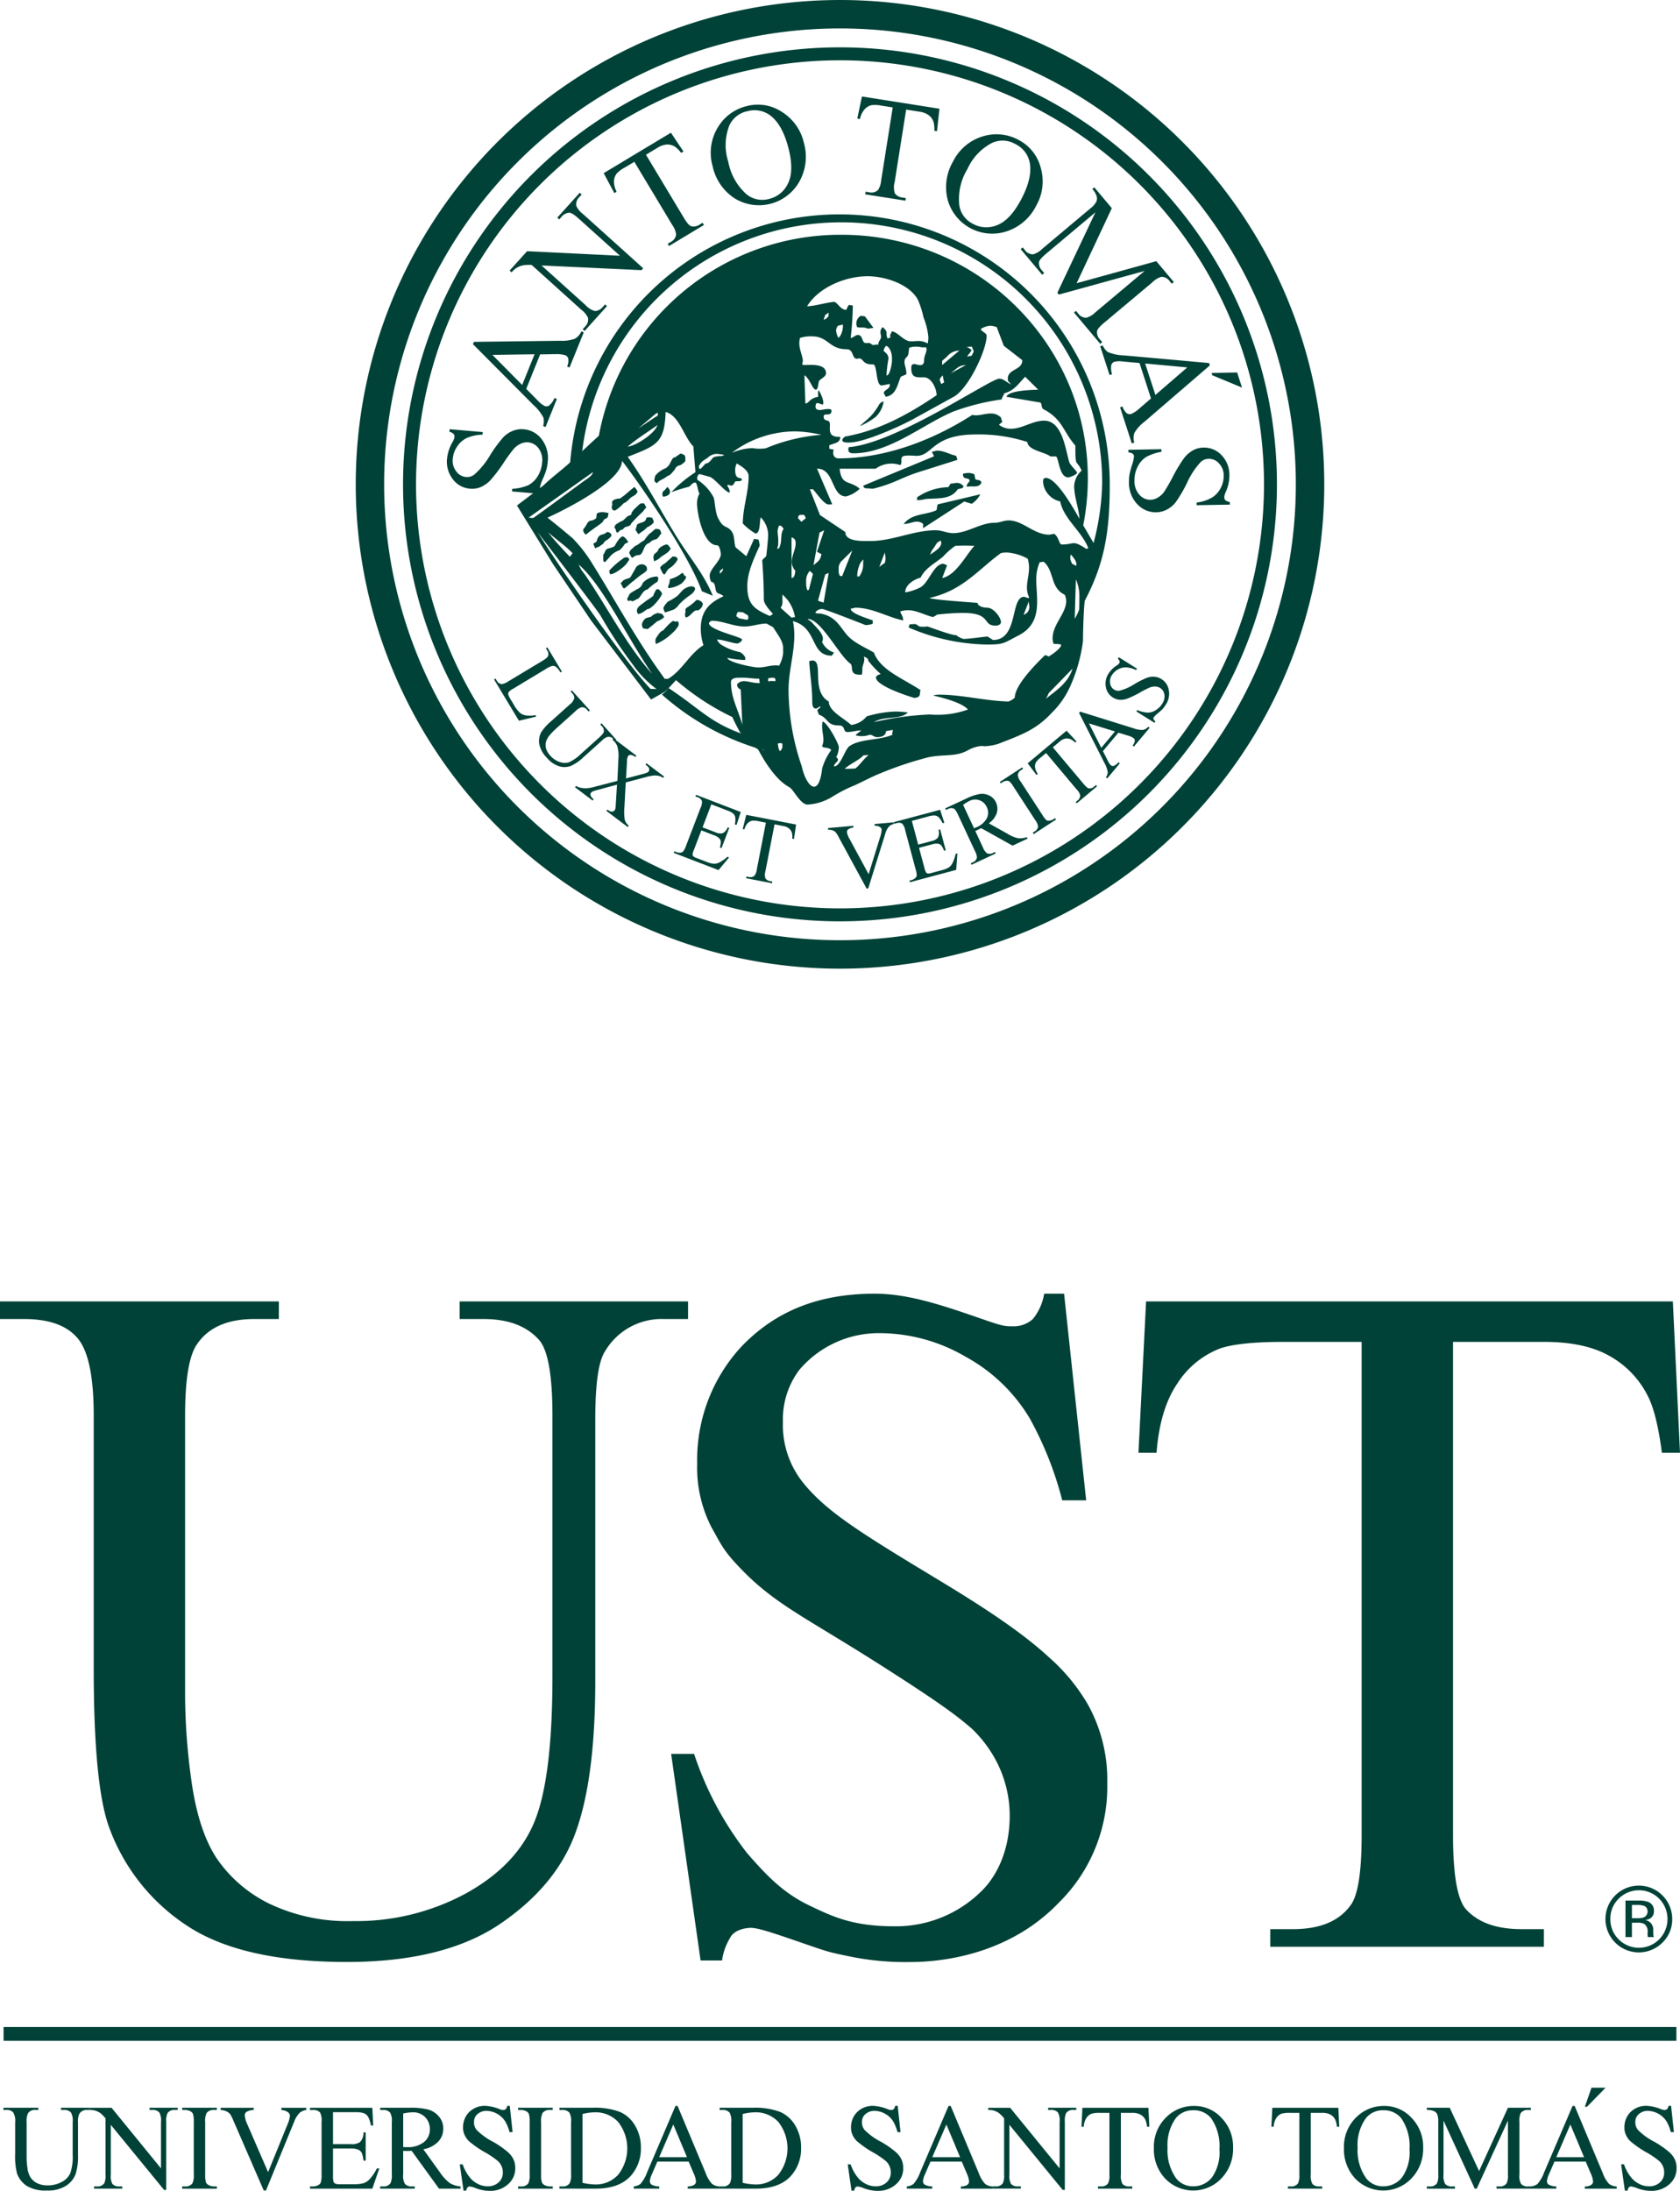 <svg id="Capa_1" data-name="Capa 1" xmlns="http://www.w3.org/2000/svg" viewBox="0 0 284.59 371.08"><defs><style>.cls-1{fill:#004237;}</style></defs><title>logo_ust</title><path class="cls-1" d="M35.38,378.1v-.373h4.852v.373h-.518a1.391,1.391,0,0,0-1.242.677,3.088,3.088,0,0,0-.212,1.456v5.554a9.817,9.817,0,0,1-.413,3.2,4.061,4.061,0,0,1-1.605,1.95,5.727,5.727,0,0,1-3.252.809,6.135,6.135,0,0,1-3.405-.778,4.208,4.208,0,0,1-1.649-2.093,11.639,11.639,0,0,1-.322-3.373v-5.353a2.655,2.655,0,0,0-.353-1.656,1.413,1.413,0,0,0-1.124-.394h-.513v-.373h5.92v.373h-.526a1.362,1.362,0,0,0-1.213.535,3.007,3.007,0,0,0-.25,1.516v5.971a13.356,13.356,0,0,0,.139,1.828,3.9,3.9,0,0,0,.538,1.6,2.9,2.9,0,0,0,1.1.951,3.866,3.866,0,0,0,1.781.374,4.87,4.87,0,0,0,2.4-.586,3.131,3.131,0,0,0,1.446-1.494,8.674,8.674,0,0,0,.4-3.1v-5.545a2.809,2.809,0,0,0-.286-1.607A1.483,1.483,0,0,0,35.9,378.1Z" transform="translate(-25.046 -20.722)"/><path class="cls-1" d="M40.228,377.731h3.717L52.319,388v-7.9a2.7,2.7,0,0,0-.286-1.576,1.5,1.5,0,0,0-1.181-.426H50.38v-.373h4.768v.373H54.66a1.386,1.386,0,0,0-1.231.525,3.072,3.072,0,0,0-.223,1.477v11.547h-.361L43.813,380.62v8.436a2.758,2.758,0,0,0,.275,1.575,1.5,1.5,0,0,0,1.181.423h.485v.372H40.986v-.372h.474a1.4,1.4,0,0,0,1.242-.526,3.03,3.03,0,0,0,.223-1.472v-9.526a6.114,6.114,0,0,0-.908-.92,2.883,2.883,0,0,0-1.789-.5Z" transform="translate(-25.046 -20.722)"/><path class="cls-1" d="M61.78,391.056v.373H55.909v-.373h.485a1.465,1.465,0,0,0,1.233-.5A3.068,3.068,0,0,0,57.872,389v-8.85a4.423,4.423,0,0,0-.136-1.376.915.915,0,0,0-.411-.435,1.948,1.948,0,0,0-.931-.238h-.485v-.375H61.78v.375h-.5a1.438,1.438,0,0,0-1.224.5,2.987,2.987,0,0,0-.253,1.554V389a4.318,4.318,0,0,0,.137,1.372.881.881,0,0,0,.42.434,1.824,1.824,0,0,0,.92.244Z" transform="translate(-25.046 -20.722)"/><path class="cls-1" d="M76.927,377.731v.373a2.252,2.252,0,0,0-1.1.465,4.154,4.154,0,0,0-.948,1.516L70.1,391.744h-.376l-5.131-11.812a6.886,6.886,0,0,0-.551-1.111,1.722,1.722,0,0,0-.63-.483,2.773,2.773,0,0,0-.989-.233v-.373h5.6v.373a2.552,2.552,0,0,0-1.233.326.73.73,0,0,0-.283.594,4.668,4.668,0,0,0,.465,1.578l3.488,8.027,3.228-7.928a5.541,5.541,0,0,0,.48-1.629.766.766,0,0,0-.3-.558,1.929,1.929,0,0,0-.99-.381c-.034-.009-.091-.018-.169-.03v-.373Z" transform="translate(-25.046 -20.722)"/><path class="cls-1" d="M81.458,378.477v5.415h3.009a2.474,2.474,0,0,0,1.569-.352,2.3,2.3,0,0,0,.584-1.637h.374v4.769H86.62a5.439,5.439,0,0,0-.281-1.285,1.3,1.3,0,0,0-.6-.558,3.046,3.046,0,0,0-1.272-.2H81.458v4.517a4.078,4.078,0,0,0,.082,1.106.623.623,0,0,0,.283.313,1.714,1.714,0,0,0,.769.113h2.321a6.226,6.226,0,0,0,1.686-.161,2.537,2.537,0,0,0,1.011-.639A7.806,7.806,0,0,0,88.892,388H89.3l-1.181,3.431H77.559v-.375h.485a1.951,1.951,0,0,0,.916-.23.822.822,0,0,0,.436-.487,4.5,4.5,0,0,0,.123-1.323v-8.9a2.962,2.962,0,0,0-.262-1.605,1.566,1.566,0,0,0-1.213-.405h-.485v-.373H88.116l.15,3h-.395a4.638,4.638,0,0,0-.473-1.484,1.589,1.589,0,0,0-.762-.617,4.607,4.607,0,0,0-1.425-.152Z" transform="translate(-25.046 -20.722)"/><path class="cls-1" d="M93.347,384.39c.125,0,.236,0,.328.008h.236a4.413,4.413,0,0,0,2.946-.85,2.7,2.7,0,0,0,1-2.163,2.807,2.807,0,0,0-.807-2.079,2.838,2.838,0,0,0-2.119-.809,8.843,8.843,0,0,0-1.584.2Zm9.725,7.039H99.417l-4.64-6.406c-.341.016-.619.023-.837.023h-.282c-.1-.008-.2-.012-.312-.023V389a2.77,2.77,0,0,0,.281,1.607,1.43,1.43,0,0,0,1.149.447h.534v.373H89.444v-.373h.514a1.39,1.39,0,0,0,1.246-.565,3.245,3.245,0,0,0,.213-1.49v-8.844a2.769,2.769,0,0,0-.286-1.607,1.477,1.477,0,0,0-1.173-.443h-.514v-.377h4.992a11.6,11.6,0,0,1,3.212.324,3.621,3.621,0,0,1,1.755,1.172,3.015,3.015,0,0,1,.73,2.029,3.182,3.182,0,0,1-.831,2.193,4.586,4.586,0,0,1-2.544,1.313l2.829,3.932a7.173,7.173,0,0,0,1.666,1.8,4.255,4.255,0,0,0,1.818.565Z" transform="translate(-25.046 -20.722)"/><path class="cls-1" d="M118.679,391.056v.373h-5.871v-.373h.488a1.467,1.467,0,0,0,1.232-.5,3.094,3.094,0,0,0,.243-1.555v-8.85a4.391,4.391,0,0,0-.136-1.376.911.911,0,0,0-.411-.435,1.94,1.94,0,0,0-.929-.238h-.488v-.375h5.871v.375h-.494a1.439,1.439,0,0,0-1.225.5,2.979,2.979,0,0,0-.252,1.554V389a4.369,4.369,0,0,0,.135,1.372.894.894,0,0,0,.42.434,1.836,1.836,0,0,0,.922.244Z" transform="translate(-25.046 -20.722)"/><path class="cls-1" d="M123.72,390.438a10.488,10.488,0,0,0,2.154.282,5.1,5.1,0,0,0,3.886-1.645,7.238,7.238,0,0,0,0-8.941,5.223,5.223,0,0,0-3.97-1.637,8.785,8.785,0,0,0-2.07.291Zm-3.908.99v-.373h.516a1.356,1.356,0,0,0,1.228-.556,3.092,3.092,0,0,0,.226-1.5v-8.844a2.809,2.809,0,0,0-.286-1.607,1.474,1.474,0,0,0-1.168-.443h-.516v-.377h5.574a12.146,12.146,0,0,1,4.668.7,5.554,5.554,0,0,1,2.574,2.324,7.113,7.113,0,0,1,.982,3.757,6.875,6.875,0,0,1-1.736,4.779q-1.957,2.143-5.941,2.142Z" transform="translate(-25.046 -20.722)"/><path class="cls-1" d="M141.419,386.1,139.1,380.56l-2.384,5.536Zm.282.746h-5.3L135.47,389a3.36,3.36,0,0,0-.344,1.189.709.709,0,0,0,.29.556,2.7,2.7,0,0,0,1.3.306v.373H132.4v-.373a2.4,2.4,0,0,0,1.111-.393,6.152,6.152,0,0,0,1.143-1.973l4.819-11.271h.352l4.768,11.394a5.356,5.356,0,0,0,1.041,1.784,2.2,2.2,0,0,0,1.312.458v.373h-5.4v-.373a1.991,1.991,0,0,0,1.1-.275.7.7,0,0,0,.3-.565,4.2,4.2,0,0,0-.406-1.4Z" transform="translate(-25.046 -20.722)"/><path class="cls-1" d="M150.857,390.438a10.52,10.52,0,0,0,2.154.282,5.1,5.1,0,0,0,3.887-1.645,7.238,7.238,0,0,0,0-8.941,5.219,5.219,0,0,0-3.969-1.637,8.806,8.806,0,0,0-2.072.291Zm-3.906.99v-.373h.515a1.357,1.357,0,0,0,1.229-.556,3.109,3.109,0,0,0,.225-1.5v-8.844a2.819,2.819,0,0,0-.285-1.607,1.475,1.475,0,0,0-1.169-.443h-.515v-.377h5.573a12.151,12.151,0,0,1,4.669.7,5.535,5.535,0,0,1,2.574,2.324,7.122,7.122,0,0,1,.982,3.757,6.875,6.875,0,0,1-1.736,4.779q-1.957,2.143-5.941,2.142Z" transform="translate(-25.046 -20.722)"/><path class="cls-1" d="M111.4,377.4l.477,4.453h-.517a7.5,7.5,0,0,0-.7-1.765,3.88,3.88,0,0,0-3.241-1.836,2.238,2.238,0,0,0-1.721.789,1.751,1.751,0,0,0-.355,1.117,1.976,1.976,0,0,0,.455,1.338,10.935,10.935,0,0,0,2.818,2.022,16.492,16.492,0,0,1,2.449,1.707,3.946,3.946,0,0,1,.842,1.016,3.34,3.34,0,0,1,.422,1.7,3.489,3.489,0,0,1-1.052,2.587,4.453,4.453,0,0,1-3.2,1.275,5.909,5.909,0,0,1-1.193-.106,6.324,6.324,0,0,1-1.251-.353,4.144,4.144,0,0,0-1-.282.5.5,0,0,0-.43.215,1.31,1.31,0,0,0-.174.489h-.461l-.637-4.45h.493a7.078,7.078,0,0,0,1.147,2.142,4.025,4.025,0,0,0,1.325,1.115,3.614,3.614,0,0,0,1.845.455,2.6,2.6,0,0,0,1.867-.75,2.2,2.2,0,0,0,.617-1.64,2.553,2.553,0,0,0-.3-1.19,2.7,2.7,0,0,0-.516-.676,15.415,15.415,0,0,0-1.872-1.312,17.215,17.215,0,0,1-3.05-2.075,3.222,3.222,0,0,1-.688-.95,2.82,2.82,0,0,1-.31-1.377,3.624,3.624,0,0,1,.938-2.5,3.764,3.764,0,0,1,2.893-1.156,7.643,7.643,0,0,1,2.4.575,1.4,1.4,0,0,0,.567.129.6.6,0,0,0,.439-.156,1.15,1.15,0,0,0,.244-.548Z" transform="translate(-25.046 -20.722)"/><path class="cls-1" d="M187.683,386.1l-2.321-5.536-2.39,5.536Zm.284.746h-5.3L181.736,389a3.341,3.341,0,0,0-.344,1.189.709.709,0,0,0,.29.556,2.666,2.666,0,0,0,1.289.306v.373H178.66v-.373a2.384,2.384,0,0,0,1.111-.393,6.169,6.169,0,0,0,1.143-1.973l4.82-11.271h.352l4.767,11.394A5.365,5.365,0,0,0,191.9,390.6a2.194,2.194,0,0,0,1.31.458v.373h-5.4v-.373a1.988,1.988,0,0,0,1.1-.275.7.7,0,0,0,.295-.565,4.15,4.15,0,0,0-.4-1.4Z" transform="translate(-25.046 -20.722)"/><path class="cls-1" d="M192.449,377.731h3.717L204.543,388v-7.9a2.7,2.7,0,0,0-.286-1.576,1.5,1.5,0,0,0-1.181-.426H202.6v-.373h4.766v.373h-.484a1.392,1.392,0,0,0-1.234.525,3.106,3.106,0,0,0-.221,1.477v11.547h-.361l-9.031-11.033v8.436a2.789,2.789,0,0,0,.273,1.575,1.5,1.5,0,0,0,1.18.423h.486v.372h-4.766v-.372h.473a1.4,1.4,0,0,0,1.242-.526,3.061,3.061,0,0,0,.221-1.472v-9.526a5.972,5.972,0,0,0-.908-.92,3.16,3.16,0,0,0-.9-.413,3.2,3.2,0,0,0-.891-.092Z" transform="translate(-25.046 -20.722)"/><path class="cls-1" d="M219.588,377.731l.153,3.212h-.388a4.014,4.014,0,0,0-.3-1.215,1.987,1.987,0,0,0-.842-.856,2.8,2.8,0,0,0-1.359-.281H214.92v10.465a2.8,2.8,0,0,0,.273,1.575,1.514,1.514,0,0,0,1.181.423h.48v.372h-5.812v-.372h.488a1.382,1.382,0,0,0,1.228-.526,3.043,3.043,0,0,0,.223-1.472V378.591h-1.646a4.78,4.78,0,0,0-1.363.139,1.878,1.878,0,0,0-.9.738,3,3,0,0,0-.443,1.476h-.381l.158-3.212Z" transform="translate(-25.046 -20.722)"/><path class="cls-1" d="M227.162,378.155a3.619,3.619,0,0,0-2.953,1.365,7.71,7.71,0,0,0-1.381,4.967,8.141,8.141,0,0,0,1.434,5.164,3.544,3.544,0,0,0,2.909,1.376,3.969,3.969,0,0,0,3.183-1.507,7.322,7.322,0,0,0,1.264-4.75,8.307,8.307,0,0,0-1.385-5.241,3.738,3.738,0,0,0-3.07-1.374m.191-.737a6.193,6.193,0,0,1,4.615,2.028,6.97,6.97,0,0,1,1.959,5.049,7.219,7.219,0,0,1-1.967,5.187,6.589,6.589,0,0,1-9.527.051,7.214,7.214,0,0,1-1.92-5.206,6.934,6.934,0,0,1,2.223-5.319,6.545,6.545,0,0,1,4.617-1.789" transform="translate(-25.046 -20.722)"/><path class="cls-1" d="M177.117,377.4l.474,4.453h-.511a7.488,7.488,0,0,0-.7-1.765A3.646,3.646,0,0,0,175,378.76a3.687,3.687,0,0,0-1.864-.507,2.237,2.237,0,0,0-1.72.789,1.765,1.765,0,0,0-.356,1.117,1.977,1.977,0,0,0,.456,1.338,11.012,11.012,0,0,0,2.818,2.022,16.465,16.465,0,0,1,2.451,1.707,4.008,4.008,0,0,1,.842,1.016,3.319,3.319,0,0,1,.42,1.7,3.487,3.487,0,0,1-1.05,2.587,4.458,4.458,0,0,1-3.206,1.275,5.934,5.934,0,0,1-1.193-.106,6.387,6.387,0,0,1-1.252-.353,4.082,4.082,0,0,0-.994-.282.5.5,0,0,0-.428.215,1.24,1.24,0,0,0-.174.489h-.461l-.638-4.45h.494a7.053,7.053,0,0,0,1.147,2.142,4,4,0,0,0,1.322,1.115,3.628,3.628,0,0,0,1.848.455,2.591,2.591,0,0,0,1.865-.75,2.2,2.2,0,0,0,.617-1.64,2.572,2.572,0,0,0-.3-1.19,2.64,2.64,0,0,0-.517-.676,15.135,15.135,0,0,0-1.875-1.312,17.251,17.251,0,0,1-3.045-2.075,3.245,3.245,0,0,1-.689-.95,2.834,2.834,0,0,1-.309-1.377,3.61,3.61,0,0,1,.937-2.5,3.764,3.764,0,0,1,2.893-1.156,7.642,7.642,0,0,1,2.4.575,1.4,1.4,0,0,0,.567.129.6.6,0,0,0,.439-.156,1.147,1.147,0,0,0,.242-.548Z" transform="translate(-25.046 -20.722)"/><path class="cls-1" d="M251.76,377.731l.152,3.212h-.387a3.947,3.947,0,0,0-.3-1.215,1.99,1.99,0,0,0-.838-.856,2.808,2.808,0,0,0-1.363-.281h-1.932v10.465a2.786,2.786,0,0,0,.274,1.575,1.512,1.512,0,0,0,1.181.423h.477v.372h-5.809v-.372h.485a1.377,1.377,0,0,0,1.229-.526,3.046,3.046,0,0,0,.225-1.472V378.591h-1.648a4.778,4.778,0,0,0-1.364.139,1.912,1.912,0,0,0-.9.738,3.021,3.021,0,0,0-.442,1.476h-.382l.16-3.212Z" transform="translate(-25.046 -20.722)"/><path class="cls-1" d="M259.36,378.155a3.6,3.6,0,0,0-2.949,1.365,7.687,7.687,0,0,0-1.384,4.967,8.142,8.142,0,0,0,1.434,5.164,3.54,3.54,0,0,0,2.908,1.376,3.964,3.964,0,0,0,3.182-1.507,7.322,7.322,0,0,0,1.264-4.75,8.3,8.3,0,0,0-1.384-5.241,3.738,3.738,0,0,0-3.07-1.374m.19-.737a6.2,6.2,0,0,1,4.616,2.028,6.974,6.974,0,0,1,1.96,5.049,7.217,7.217,0,0,1-1.969,5.187,6.589,6.589,0,0,1-9.527.051,7.222,7.222,0,0,1-1.92-5.206,6.925,6.925,0,0,1,2.225-5.319,6.55,6.55,0,0,1,4.615-1.789" transform="translate(-25.046 -20.722)"/><path class="cls-1" d="M274.869,391.429l-5.293-11.523v9.148a2.788,2.788,0,0,0,.274,1.575,1.5,1.5,0,0,0,1.182.427h.486v.373H266.75v-.373h.48a1.392,1.392,0,0,0,1.234-.526,3.1,3.1,0,0,0,.221-1.476V380.1a3.212,3.212,0,0,0-.2-1.316,1.135,1.135,0,0,0-.525-.482,2.745,2.745,0,0,0-1.211-.2v-.377h3.877L275.6,388.45l4.889-10.721h3.883v.377h-.479a1.4,1.4,0,0,0-1.241.526,3.054,3.054,0,0,0-.223,1.472v8.949a2.722,2.722,0,0,0,.283,1.575,1.5,1.5,0,0,0,1.181.427h.479v.373h-5.82v-.373h.483a1.368,1.368,0,0,0,1.231-.526,3.066,3.066,0,0,0,.223-1.476v-9.148L275.2,391.429Z" transform="translate(-25.046 -20.722)"/><path class="cls-1" d="M293.387,386.1l-2.324-5.536L288.68,386.1Zm.281.746h-5.3L287.437,389a3.383,3.383,0,0,0-.341,1.189.708.708,0,0,0,.291.556,2.681,2.681,0,0,0,1.293.306v.373h-4.316v-.373a2.389,2.389,0,0,0,1.111-.393,6.192,6.192,0,0,0,1.142-1.973l4.821-11.271h.35l4.769,11.394A5.234,5.234,0,0,0,297.6,390.6a2.194,2.194,0,0,0,1.31.458v.373h-5.4v-.373a1.986,1.986,0,0,0,1.1-.275.691.691,0,0,0,.3-.565,4.188,4.188,0,0,0-.405-1.4Z" transform="translate(-25.046 -20.722)"/><path class="cls-1" d="M308.126,377.4l.478,4.453h-.518a7.526,7.526,0,0,0-.7-1.765,3.883,3.883,0,0,0-3.242-1.836,2.236,2.236,0,0,0-1.72.789,1.753,1.753,0,0,0-.356,1.117,2,2,0,0,0,.456,1.338,10.943,10.943,0,0,0,2.817,2.022,16.347,16.347,0,0,1,2.449,1.707,3.95,3.95,0,0,1,.842,1.016,3.322,3.322,0,0,1,.422,1.7A3.486,3.486,0,0,1,308,390.527a4.453,4.453,0,0,1-3.2,1.275,5.863,5.863,0,0,1-1.19-.106,6.364,6.364,0,0,1-1.254-.353,4.166,4.166,0,0,0-.994-.282.505.505,0,0,0-.432.215,1.329,1.329,0,0,0-.174.489h-.46l-.634-4.45h.49a7.14,7.14,0,0,0,1.147,2.142,4.073,4.073,0,0,0,1.325,1.115,3.624,3.624,0,0,0,1.845.455,2.582,2.582,0,0,0,1.867-.75,2.18,2.18,0,0,0,.617-1.64,2.542,2.542,0,0,0-.3-1.19,2.634,2.634,0,0,0-.516-.676,15.386,15.386,0,0,0-1.871-1.312,17.162,17.162,0,0,1-3.049-2.075,3.085,3.085,0,0,1-.686-.95,2.716,2.716,0,0,1-.309-1.377,3.592,3.592,0,0,1,.934-2.5,3.759,3.759,0,0,1,2.893-1.156,7.65,7.65,0,0,1,2.4.575,1.4,1.4,0,0,0,.568.129.6.6,0,0,0,.438-.156,1.142,1.142,0,0,0,.244-.548Z" transform="translate(-25.046 -20.722)"/><rect class="cls-1" x="0.607" y="343.33" width="283.374" height="2.338"/><path class="cls-1" d="M102.913,244.137v-2.983H141.6v2.983h-4.109a11.105,11.105,0,0,0-9.916,5.4q-1.695,2.495-1.69,11.607v44.334q0,16.44-3.31,25.552-3.221,9.032-12.812,15.558-9.516,6.447-25.954,6.448-17.9,0-27.172-6.206A33.615,33.615,0,0,1,43.5,330.144q-2.584-7.172-2.578-26.924V260.5q0-10.069-2.822-13.218-2.745-3.145-8.949-3.144H25.046v-2.983H72.282v2.983h-4.2q-6.768,0-9.67,4.272Q56.4,251.31,56.4,260.5v47.64a108.185,108.185,0,0,0,1.128,14.59q1.206,8.224,4.27,12.819a23.054,23.054,0,0,0,8.787,7.575,30.746,30.746,0,0,0,14.186,2.984,39.021,39.021,0,0,0,19.186-4.676q8.467-4.679,11.527-11.928,3.141-7.342,3.144-24.752V260.5q0-10.232-2.258-12.815-3.144-3.542-9.35-3.546Z" transform="translate(-25.046 -20.722)"/><path class="cls-1" d="M205.3,239.841l3.74,35h-4.056a58.633,58.633,0,0,0-5.5-13.876,28.625,28.625,0,0,0-10.855-10.437,28.962,28.962,0,0,0-14.643-4,17.6,17.6,0,0,0-13.525,6.21,13.879,13.879,0,0,0-2.788,8.789,15.61,15.61,0,0,0,3.577,10.527c3.894,4.736,9.528,8.262,22.154,15.891,6.2,3.744,14.107,8.634,19.263,13.419a32.153,32.153,0,0,1,6.632,8,26.248,26.248,0,0,1,3.316,13.371,27.558,27.558,0,0,1-8.264,20.314c-7.524,7.836-17.786,10-25.207,10a47.339,47.339,0,0,1-9.365-.79c-4.686-.949-4.226-.854-9.844-2.792-4.737-1.633-6.787-2.263-7.844-2.21-1.211.061-2.775.5-3.365,1.686a10,10,0,0,0-1.367,3.842h-3.634l-4.989-35h3.885a55.878,55.878,0,0,0,9,16.839c3.213,3.683,6.033,6.675,10.422,8.791,4.155,2,7.524,3.576,14.525,3.576a20.548,20.548,0,0,0,14.681-5.9c1.4-1.333,4.843-5.365,4.843-12.893a20.052,20.052,0,0,0-2.369-9.365,21.365,21.365,0,0,0-4.049-5.315c-2.793-2.424-6.137-4.815-14.738-10.313-13-8.319-18.156-10.47-23.943-16.309-3.422-3.48-3.631-4.321-5.42-7.479a22.061,22.061,0,0,1-2.424-10.843,28.228,28.228,0,0,1,7.366-19.632c6.157-6.522,13.79-9.1,22.735-9.1,5.922,0,12,2.156,18.84,4.524,2.738.946,3.215,1,4.475,1a4.839,4.839,0,0,0,3.452-1.234,9.185,9.185,0,0,0,1.914-4.289Z" transform="translate(-25.046 -20.722)"/><path class="cls-1" d="M308.426,241.155l1.21,25.632H306.57q-.885-6.768-2.418-9.675a15.869,15.869,0,0,0-6.691-6.849q-4.112-2.257-10.883-2.258H271.186v83.513q0,10.075,2.176,12.568,3.061,3.391,9.432,3.389h3.785v2.983H240.229v-2.983H244.1q6.93,0,9.836-4.19,1.771-2.58,1.77-11.767V248.006H242.57q-7.658,0-10.886,1.13a14.952,14.952,0,0,0-7.175,5.884q-2.982,4.351-3.543,11.768H217.9l1.291-25.632Z" transform="translate(-25.046 -20.722)"/><polygon class="cls-1" points="269.595 353.615 268.477 356.828 268.843 356.828 271.983 353.615 269.595 353.615"/><path class="cls-1" d="M302.566,342.636a4.632,4.632,0,0,1,1.69.226,1.53,1.53,0,0,1,.96,1.564,1.347,1.347,0,0,1-.608,1.219,2.336,2.336,0,0,1-.9.3,1.526,1.526,0,0,1,1.067.606,1.684,1.684,0,0,1,.333.961v.451c0,.144.01.3.019.46a.883.883,0,0,0,.055.32l.035.078H304.2c0-.017-.008-.038-.012-.059a.334.334,0,0,1-.018-.07l-.022-.2V348a1.515,1.515,0,0,0-.583-1.418,2.588,2.588,0,0,0-1.215-.2h-.86v2.44H300.4v-6.186Zm1.164.977a2.791,2.791,0,0,0-1.309-.231h-.931v2.241h.981a2.916,2.916,0,0,0,1.039-.14,1.107,1.107,0,0,0,.221-1.87m2.938,6.137a5.655,5.655,0,1,1,1.649-4.006,5.449,5.449,0,0,1-1.649,4.006m-7.417-7.436a4.69,4.69,0,0,0-1.417,3.431,4.761,4.761,0,0,0,1.408,3.458,4.84,4.84,0,0,0,6.863,0,4.907,4.907,0,0,0,0-6.889,4.83,4.83,0,0,0-6.854,0" transform="translate(-25.046 -20.722)"/><path class="cls-1" d="M150.75,144.817l-.426.39a2.886,2.886,0,0,0,.34.6c.086.033,3.517,2.329,3.517,2.329l.108-.489.439.261s.107-.747.107-.9-.976-.977-1.145-1.251a15.272,15.272,0,0,0-2.941-.936" transform="translate(-25.046 -20.722)"/><path class="cls-1" d="M85.309,102.755a82.033,82.033,0,1,1,82.03,82.035,82.033,82.033,0,0,1-82.03-82.035m4.811,0a77.219,77.219,0,1,0,77.22-77.217,77.216,77.216,0,0,0-77.22,77.217" transform="translate(-25.046 -20.722)"/><path class="cls-1" d="M93.321,102.755a74.018,74.018,0,1,1,74.018,74.022,74.017,74.017,0,0,1-74.018-74.021m2.2,0a71.822,71.822,0,1,0,71.822-71.821,71.821,71.821,0,0,0-71.822,71.821" transform="translate(-25.046 -20.722)"/><path class="cls-1" d="M170.7,92.906c.678-.692,1.458-1.236,2.083-1.952a12.223,12.223,0,0,0,1.086-1.529,1.231,1.231,0,0,1,.861-.716,4.466,4.466,0,0,1-1.325,2.605,12.366,12.366,0,0,1-2.7,1.592m18.077,10.235c.042-.5.49-.814.534-.977-.1-.721-1.259-.016-1.13-1.237.218.025.4-.1,1.064-.1a3.2,3.2,0,0,1,.852.225l.134.721c.074.41,1.028.045,1.052.753-.435.708-1.056.581-1.811.581-.227,0-.467.053-.7.034m-7.359,7.043v-.721a1.611,1.611,0,0,0-.982-.391c-.791,0-1.528.439-2.314.391,1.467-1.814,3.683-1.477,5.539-2.313.162-.314.063-.773.269-1.007l7.187-1.7a4.391,4.391,0,0,1-1.481,1.624c-.378-.178-.9-.248-1.22-.417Zm-8.473-6.683c-.331,0-.746-.063-1.119-.063-.269,0-.55-.153-.531-.461l11.941-4.95c0-.309-.3-.5-.3-.786l.791-.191c1.234,0,2.162.638,3.3.878l.2.685-6.6,2.086c-2.8.88-4.121,1.928-7.685,2.8m7.455,1.954v-.489a9.678,9.678,0,0,1,5.281-1.724l.424-.621c.322.029.661-.1.994-.1a1.3,1.3,0,0,1,1.185.615c-.168.322-.381.288-.994.453-1.229,1.866-3.568,1.463-5.475,1.667a7.051,7.051,0,0,1-1.416.194M172.055,76.39c-.687-.339-1.151-.083-1.81-.261a1.416,1.416,0,0,1-.135-.686,1.476,1.476,0,0,1,.76-1.236l.691.1,1.45,1.953ZM143.324,124.1h-.332c-.617.123-1.039,1.115-1.781,1.208-.138-.3-.17-.417-.029-1.013a.553.553,0,0,1,.261-.685,7.585,7.585,0,0,0,1.583-1.273,1.141,1.141,0,0,1,1.086.651,1.467,1.467,0,0,1-.787,1.11m-7.193,4.789c.2-.319.8-1.337,1.189-1.337.045,0,1.359-1.6,1.815-1.663.1.071.2.171.72.071.066.095.213.119.133.716a5.117,5.117,0,0,1-1.117,1.336,9.121,9.121,0,0,1-2.706,1.794,1.437,1.437,0,0,1-.034-.917m-3.069-4.208-.13-.481c0-.733.784-1.045,1.55-1.7a14.333,14.333,0,0,0,1.22-.842c.044-.186.438-1.147.661-1.147.44,0,.567.375.825.682.133.331-1.578,2.594-2.44,2.706-.07-.087-1.16.982-1.686.78m8.185-6.352v.3a3.677,3.677,0,0,1-.735.911,4.86,4.86,0,0,1-2.205.813c-.1-.1-.13-.322.1-.753l.131-.78a5.127,5.127,0,0,0,2.074-1.073c.189,0,.36.639.636.582m-5.415-2.541c0-.406-.252-.468.038-1.207a2.518,2.518,0,0,0,.655-.615c-.043-.4,1.035-.978,1.387-1.013.451,0,.485.448.76.655a2.108,2.108,0,0,1-.531.679c-.356.29-.837.543-1.186.816a2.684,2.684,0,0,1-1.123.684m-5.642,3.721.4-.428c.373-.33,1.032-.339,1.251-.592l.793-1.367a1.226,1.226,0,0,1,1.052-.812.9.9,0,0,1,.828.356c.035.043.184.212.1.688a4.185,4.185,0,0,1-.89.684c-.515.339-.958.782-1.522,1.2-.409.31-.791.712-1.383,1.147-.26,0-.246-.156-.629-.878m5.58-10.562v.291a2.751,2.751,0,0,1-1.09.784,4.468,4.468,0,0,1-.725.653c-.2.086-.656.521-.795.521l-.461-.717.2-.653c0-.619,1.255-.429,1.554-1.077.065-.52.409-.444,1.057-.324Zm-8.221,6.974c-.422,0-.3-.46-.326-1.177l.326-.578c.1-.713,1.326-.526,1.654-1.016,0,0,.717-1.418,1.291-1.567.3.02.635.391.986.981l-.6.29a3.885,3.885,0,0,1-.92,1.082,3.615,3.615,0,0,0-1.82,1.362c-.152.1-.285.334-.6.622m4.985-12.711a4.362,4.362,0,0,1,.526.749c-.24.719-.826.75-1.252,1.144,0,0-.772.837-1.09.837a6.8,6.8,0,0,1-1.385,1.213c-.326.108-.4.025-.6-.2a.978.978,0,0,1,.036-.713l-.036-.52c.178-.418.961-.552,1.355-.552l.76-.556s1.274-1.117,1.685-1.4m-8.176,8.047c-.317,0-.5-.544-.534-.776.117-.257.339-.431.6-.918a1.547,1.547,0,0,1,.424-.552c.5-.183.717-.1,1.156-.485.066.021.1-.386.1-.561,0-.617,1.338-.551,2.041-.321l-.127.62c-.133.353-.568.236-.795.713,0,.248-1.2.986-1.613,1.307-.361.286-.762.525-1.251.974m16.682-13.388c.144.078.113,1.016.1,1.007-.194.132-.589.6-1.02.683-.091,0-.7.316-.654.552-.209.256-.93,1.237-1.227,1.177l-.725.489c-.3.157-.994.469-1.124.782-.642-.187-.522-.6-.326-1.272a4.379,4.379,0,0,1,1.78-1.268,2.977,2.977,0,0,0,.526-.492c.233-.32.538-1.224.89-1.336.061.161.942-.63,1.091-.63a1.369,1.369,0,0,1,.688.308m-3.691,6.97a.917.917,0,0,1,.066-.916c.135-.034.414-.4.7-.713,0,0,.689.563.328,1.206a1.482,1.482,0,0,1-1.09.423m-8.743,6.388v.3a3.2,3.2,0,0,1-.82.713c-.373.187-.436.46-.631.651a4.023,4.023,0,0,0-.629.455c-.045-.051-.356.1-.656.265l-.325-.784c.364-.231.625-.331.625-.587.339-1.2,1.011-.8,1.584-1.3-.013-.1.438-.252.852.291m.958-.291c-.091,0-.255-.612-.268-.687-.213-.116-.226-.2.039-.651a7.179,7.179,0,0,1,1.025-.621c.269,0,.678-.583,1-.795.012-.092.8-.191.646-.529.053-.184.657-.946.762-.925a6.327,6.327,0,0,1,.728-.687,1.178,1.178,0,0,1,.689-.025c.049.132.145.223.34.683a3.747,3.747,0,0,0-.568.686,23.749,23.749,0,0,0-2.019,2.05c0,.34-.649.478-.959.556-.1.021-.448.456-.557.456-.422,0-.522.491-.857.491m1.976,4.3.1.3c-.178.248-.348.543-.555.777-.639.721-2.123,1.754-2.67,1.663a1.639,1.639,0,0,1-.165-.59,13.08,13.08,0,0,1,2.341-2.055.782.782,0,0,1,.949-.095m.9-.2-.327.16c-.095,0-.381-.69-.428-.712-.074-.149-.07-.161.2-.62.111-.079.728-.652.728-.652a3.217,3.217,0,0,0,.891-.551c.221-.165.486-.3.721-.46.079-.206.912-1.243,1.055-1.2.239-.238.525-.447.761-.686.043.06.324-.11.816.139l.244.643c-.248.105-.518.869-.961.978a1.749,1.749,0,0,0-1.056.591c-1.232.325-.891,2.08-1.914,2.08-.148,0-.705.134-.726.295m4.42,1.827.236-.3c.355-.322.629-.422.82-.612.242-.249.9-.787,1.059-.978.417,0,.839.065.852.517a3.735,3.735,0,0,1-1.221,1.372c-.685.391-.73,1.048-1.051,1.173-.26-.1-.475-.689-.7-1.173m-.464,1.5c.19.217.229.308.034.876a9.439,9.439,0,0,0-1.679,1.308c-.923.166-1.223,1.529-1.752,1.629l-.76.391c-.234-.074-.5-.191-.6-.066-.428.036-.41-.464-.1-.78.063-.572.969-.886,1.355-1.173a1.612,1.612,0,0,0,1.025-1.072,3.351,3.351,0,0,1,2.471-1.111m1.319,6.088a2.48,2.48,0,0,1-.264-.613c-.127-.373.764-1.236.764-1.236a8.218,8.218,0,0,0,1.611-.977c.1-.057.99-1.139,1.094-1.112a2.428,2.428,0,0,1,1.252-.486c.26,0,.572.1.629.387,0,.383-.475.856-.766,1.047a12.619,12.619,0,0,0-1.939,1.624,2.646,2.646,0,0,1-.927.887Zm-.561.229c.24.235.41.439.365.627a4.136,4.136,0,0,1-1.153.652c-.206.194-1.539,1.288-1.582,1.3l-.764-.1a1.536,1.536,0,0,1-.231-.65,1.588,1.588,0,0,1,.728-1.108l.892-.255c.082-.24.891-.6,1.085-.6ZM121.637,99.013a45.779,45.779,0,0,1,91.4,3.825c0,7.7-.825,13.192-4.227,19.627-.2,1.434-.307,5.3-.307,6.823a27.033,27.033,0,0,1-2.1,7.537,14.657,14.657,0,0,1-3.14,4.582c-2.649,2.857-4.96,3.7-9.145,5.318a9.391,9.391,0,0,1-2.444.4c-.178-.157-1.1.067-1.1.067-1.512.352-1.6.882-3.287,1.247-1.564.331-3.383.145-5.181.6a59.655,59.655,0,0,0-7.864,2.641c-1.3.489-3.161,1.494-4.389,2.041a24.894,24.894,0,0,0-3.836,1.966A8.965,8.965,0,0,1,161.846,157c-1.228,0-2.371-2.572-3.092-2.95-3.219-1.685-5.926-7.554-6.219-8.428-7.052-2.205-8.176-4.316-14.228-8.358a7.465,7.465,0,0,1-.709.672c-.811.451-2.263,1.268-2.263,1.268l-10.164-13.387-6.467-9.593-6.087-9.882,4.491-3.4c1.454-1.433,3.256-2.7,4.528-3.925m-.061,16.015.465-.6c-1.09-1.193-2.84-2.37-4.152-3.564,1.135,1.48,2.437,2.81,3.687,4.16m-3.787-6.625s1.859,1.449,4.252,3.481a23.647,23.647,0,0,1,3.057,3.853c4.4,7.028,7.678,13.259,12.555,19.964h.56c2.432-1.437,3.588-4.2,6-5.7a9.153,9.153,0,0,1-.459-2.77c0-2.833,1.295-4.374,3.855-5.511-.3-.356-.965-.464-1.121-.65-.428-.534-.1-1.708-.959-1.8a2.055,2.055,0,0,1-.256-1.072c0-1.126,1.877-2.458,1.877-3.618,0-.272-.187-1.5-.626-1.5-2.358,0-3.4-5.416-3.4-7.1a3.487,3.487,0,0,1,.428-1.693c-.287-.174-.369-1.824-.727-1.824-.58,0-.741.586-1.115.717a26.635,26.635,0,0,0-2.944.912,22.476,22.476,0,0,1,4.09-3.391l-.356-4.369c-1.606-1.589-2.338-5.184-4.693-5.836-.2,5.219-1.451,5.661-6.427,7.6,3.152,4.421,5.585,9.191,8.442,13.781,2.031,3.253,4.512,6.158,5.975,9.749l-1.851-.757c-2.015-5.723-9.67-17.064-13.525-22.093-.07,4.007-12.633,9.629-12.633,9.629m5.268,7.927.467.916c.332.426.658.861.962,1.313,3.634,5.383,6.713,11.445,11.047,16.326-4.517-6.639-8.393-15.066-12.476-18.555m-6.93-5.457c3.066,4.98,15.012,22.345,19.131,26.534l1,.018a18.217,18.217,0,0,1-3.941-4.037,80.774,80.774,0,0,1-5.559-8.433c-.755-1.213-10.186-13.488-10.634-14.082m21.042,27.482a43.662,43.662,0,0,0,17.3,9.443c-.223-.434-.388-.692-.591-1.086-.325-.143-2.689-.828-2.935-1.023,0,0-1.169-1.984-1.83-3.51a43.149,43.149,0,0,1-9.552-6.261l-1.819,1.989c0-.018-.209.183-.4.342a1.328,1.328,0,0,1-.174.106m23.7,12.153c.675,3.223,2.858,5.672,3.459.357a9.884,9.884,0,0,1,1.537-3.108c-.483-.562-1.421-.244-1.553-.675.6-1.363-.217-2.379.074-4.134.748,0,2.759,3.757,2.759,4.291a3.533,3.533,0,0,1-.447,1.724c.876.613-.418.961-.352,1.566,1.1,0,1.832-2.863,2.566-3.4,1.822-1.325,5.232-.99,7.361-1.976-.244-.2.091-.405,0-.8l-1.131.2c0,.557-.451,1.023-1.512,1.023-.537,0-.764-.405-1.248-.405a3.975,3.975,0,0,1-2.381.1c.135-.246.377-.373.969-.833-.795,0-1.7.277-2.35.277-.838,0-.3-1.115-1.412-1.115-2.205,0-1.779-1.251-3.435-1.832l-.259-.708c-.074-.2.58-.382.512-.683-.209,0-.531.364-.738.364-.677,0-.643-.916-.643-1.251,0-2.362-.373-4.385-.514-6.787a4.459,4.459,0,0,1,.514-.111c2.055,0-.335,5.176,2.8,6.947.038,1.685,2.465,2.73,3.795,3.974a4.061,4.061,0,0,0,2.627-1.454,18.894,18.894,0,0,1,4.819-.82,15.345,15.345,0,0,1,2.158.16c-1.325,1.312-3.925.507-5.755,1.633a50.968,50.968,0,0,1,9.48-1.295,15.326,15.326,0,0,0,6.454-.838c-.97-1.147-4.14-1.963-5.907-2.379a3.935,3.935,0,0,1,.994-.14c3.908,0,7.826,1.059,11.756,1.159a2.67,2.67,0,0,0,1.094-.663c0-1.977,3.152-5.294,5.141-7.213l.613.248c.568-.327,2.084-1.387,2.084-1.931,0-.264-1.186-.111-1.281-.247a3.36,3.36,0,0,1-.16-.863c0-2.423,2.31-4.218,2.31-6.376a2.862,2.862,0,0,0-.252-1.041c-2.506-1.186-1.711-4.007-3.566-5.588l-.676.091a7.179,7.179,0,0,0-.579,2.953c0,3.19,1.164,7.3-3.009,9.443-2.623,1.351-2.461,1.538-5.411,1.538a34.9,34.9,0,0,1-13.2-2.885l.182-.58c.306.107.713-.083,1.043.038.473.169.322.409,1.086.409a4.76,4.76,0,0,0,.9-.045c.63.215,4.358,1.607,4.815,1.451a3.464,3.464,0,0,0,1.26.66c.864,0,3.035-.309,4.076-.408l.929.588c4.362,0,2.893-7.309,5.268-7.309.213,0,.707.344.867.112a3.722,3.722,0,0,1-.385-1.654c0-1.123.355-2.236.355-3.352a5.452,5.452,0,0,0-.227-1.566,8.511,8.511,0,0,0-3.469-1.043,4.124,4.124,0,0,0-1.09.108c-3.853,2.8-6.447,6.336-12.079,7.582.382.309,7.137.751,8.127.838.078.559.952.816,1.644.816,1.119,0,2.338,1.686,2.338,2.432,0,.344-.359.608-.9.608-2.366,0-.576-2.153-5.557-2.153a39.6,39.6,0,0,0-4.434.294c-.109.288-.582.2-.514.431-1.314-.278-2.892-1.177-4.242-1.177a3.88,3.88,0,0,0-1.41.2c.061.417.5.778.481,1.52-2.692-.565-5.191-2.154-8.1-2.154l-.774.182c0,.834,3.041,1.678,3.729,1.973v.547a2.844,2.844,0,0,1-1.259.23c-.73-.3-6.9-2.705-7.252-2.705a1.341,1.341,0,0,0-1.226.594c.186.231.629.123.936.182,2.7.526,3.224,2.324,4.625,3.812,1.1,1.168,2.83,1.881,4.367,2.788,1.127,3,4.951,4.384,7.908,6.356-.242.556.2,1.231-1.063,1.318-1.458-.416-6.491-2.118-6.491-3.451,0-.3.455-.493.807-.591a16.158,16.158,0,0,1-2.122-2.269c0-.36-.21-.445-.737-.705.264.916-.258,1.351-.258,2.139a3.822,3.822,0,0,1-.069.925c-2.384.21-1.306-1.4-1.988-1.879-1.845-1.309-4.993-7.6-7.2-7.539,0,.069.6.442.678.547.668.786,1.9,1.838,1.9,2.788a1.253,1.253,0,0,1-.141.57,3.421,3.421,0,0,0,2.033,1.791l-.385.523c-3.724,0-2.324-4.694-6.588-5.855.82,3.874-.738,7.743-.738,11.621a40.306,40.306,0,0,0,2.234,12.957m7.271.451q.916-.012,1.822-.069c.809-.646,1.268-1.489,2.259-2.288l-.9.07c-.734.825-2.332,1.45-3.178,2.287m39.635-31.278a43.288,43.288,0,0,0,3.99-17.2,44.212,44.212,0,0,0-88.087-5.332q1.491-1.4,2.822-2.619a41.608,41.608,0,0,1,41.1-34.038c23.045,0,41.732,18.454,41.732,41.231a41,41,0,0,1-.781,7.984l2.162,3.7c-.291,4.824-1.609,6.574-2.939,6.273M114.589,108.4l.772.067c.8-.523,8.208-5.98,8.431-6.142.647-.467,1.6-.992,1.688-1.629Zm94.479,5.3.334-.13c-1.105-2.879-4.143-4.9-4.76-7.916a3.707,3.707,0,0,1-2.9-3.227c0-.4-.017-.751.488-.751,2,0,5.408,6.53,5.674,6.91-.125-1.89-.895-3.679-.895-5.576a3.766,3.766,0,0,1,1.26-2.57c-.908-2.071-1.059-.256-1.059-4.238-2.137-2.463-2.146-4.478-5.441-6.192-.334-.17-.209-.921-.49-1.107l-5.74-.974c.348-1.172,5.044-1.168,5.375-1.21l-2.209-2.184c-1.148,1.181-1.811,2.33-3.531,2.8-.053.26-.475.813-.426,1.041a39.008,39.008,0,0,0-8.217,2.055C181.27,92.65,175.693,97.5,169.613,97.5c-.406,0-1.089-.079-.79-1.038,7.991-.629,24.015-11.608,25.5-11.608.7,0,1.151.588,2.015.982l-.528-.585c-.427-2.112,2.436-1.682,2.409-3.522l-3.135-2.44-1.191-3.161a4.048,4.048,0,0,0-1.09-.231,3.434,3.434,0,0,0-1.617.552c.1.46.992.634.992,1.144,0,2.469-3.1,8.971-5.574,10.333l-6.795,3.744c-2.29,1.265-8.394,4.008-10.889,4.008-.2,0-1.189.058-1.189-.39,0-.3.265-.414.435-.617,5.688-.99,10.682-3.717,15.541-7.006,0-1.132-.883-3.033-2.145-3.033-1.247,0-2.145.148-2.145-1.537,0-.41.036-.713.525-.713.382,0,1.646.713,1.646-.651,0-.928.626-1.511.331-2.183l-.7.012a3.943,3.943,0,0,0-2.154.055l-.143,1.039c-.137.705-.656.539-.656,1.4,0,.58.338,1.161.324,2.06l-.953.418c-.57,1.333-.783,3.121-2.541,3.394l-.334-.589c-.013-.634,1.193-.687.994-1.569-.36,0-1.38.365-1.615.17-.717-.61-.518-3.244-1.124-3.49-2.25.063-1.481-1.333-2.871-.948-.841-.145-.464-1.623-1.685-1.623-2.975,0-3.1-2.184-5.866-2.184a5.957,5.957,0,0,0-2.015.261,2.8,2.8,0,0,0-.13.907c0,1.11.594,2.228.594,3,0,.352-.343.687.266.687,1,0,3.662-.3,3.662,1.4,0,.579-.9.92-1.152,1.273-.186.252-.139,1.5-.564,1.5-.6,0-1-1.864-1.946-2.445l.166,4.79c.611,0,.65-.882,2.175-1.135,0-.133-.1-1.077.095-1.077.053,0,1.031,1.8.7,2.381-.555,0-1.25-.765-1.25.421,0,.392.4.52.754.52.273,0,1.951-.451,1.951.1,0,1.119-1.325.261-1.325.981,0,1.094,1.056.235,1.056,1.4,0,.977-.285,2.149,1.75,2.05,0,1.052-.924,1.035-1.85,1.434v.592l.764.159c-.277.625-.051,1.465.795,1.465,7.955,0,16.036-3.094,22.659-7.362,1.046.24,1.989-.225,3-.225a2.317,2.317,0,0,1,1.84.651l.24.775-.57.461a3.213,3.213,0,0,0,2.045.686c1.928,0,3.66-1.371,5.611-1.371,3.1,0,3.617,4.893,4.256,7,.182.6,1.32,1.537,1.32,1.827s-1.217.782-1.486.782c-1.542,0-1.588-3.286-2.076-3.551h-.954c-.985-.778-3.787-1.016-3.9-2.444a26.717,26.717,0,0,0-8.741-1.277c-7.392,0-7.234,3.622-10.03,3.622-.474,0-2.146-.2-2.441.191s.078,1.057-.328,1.372a4.553,4.553,0,0,0-4.156.617h-6.1c.311,2.958,1.732,1.914,3.4,3.395a5.3,5.3,0,0,1-2.311,1.3c-2.566,0-1.924-4.728-4.92-4.7l2.578,6.036-.629.029c-.742,0-2.08-1.98-2.636-2.578h-.53l1.715,4.367,4.292,2.875c0,1.685,2.96,1.523,4.28,1.523,3.734,0,7.287-1.823,11.057-1.823,1.025,0,1.924.491,2.9.491,2.48,0,4.639-1.76,7.06-1.76.89,0,1.523-.395,2.372-.395,2.417,0,4.285,2.413,6.861,2.413a4.643,4.643,0,0,0,.825-.159c.836.5.828,1.823,1.318,1.823,2.232,0,1.715-.846,4.16.747m-35.7-34.607h.465c0-.678.459-.795.459-1.337,0-.47-.359-.956.269-1.625,1.1.925.395,1.052.856,1.948l.559-.254c-.415,0,.137-.926.166-.982,1.094.2,1.984,1.693,3.2,1.693s1.633-.246,2.865.359a5.964,5.964,0,0,0,.1-1.04,11.646,11.646,0,0,0-.82-3.357,15.589,15.589,0,0,0-.959-3c-1.455-2.69-5.631-3.982-8.511-3.982-3.749,0-8.286,1.87-10.259,5.085,1.178,0,3.215-.63,4.617-.747.744.308,1.047,1.4,2.075,1.336-.03-.163.286-.65.369-.812l.69.1a52.88,52.88,0,0,1-.363,5.471c.3.073.82-.49,1.189-.49.8,0,.708.95,1.091,1.269.243.207.608.046.891.1.381.078.438.52,1.051.26m-17.908,45.984.523-.36c-.5-.547-1.553-1.7-1.553-2.44,0-2.142-.1-4.33-.262-6.518-.021-.318.53-.592.666-.852.047-.1.295-2.673.295-2.931a4.318,4.318,0,0,0-1.219-3.612c-.215.572-.036,2.731-.895,2.731a10.1,10.1,0,0,1-2.143-1.692c0-2.638.99-5.352.99-7.987,0-1.028-1.26-1.719-2.014-2.184a2.43,2.43,0,0,0-.266,1.143c0,1.828,1.119,1.045,1.119,1.594,0,.356-.807.242-1.02.295-.285.075-.252.717-.795.717-.1,0-.625-.243-.625-.065,0,.295.43.577.395,1.247-.73,0-2.578-2.46-3.429-2.681l-1.581-.426c-.365-.091-.565.46-.465.948a7.823,7.823,0,0,1,2.739,2.966c.21.4.243,2.408.721,3.42.974,2.028,1.486,1.221,2.312,2.311.6.786.381,1.876.7,2.739l1.816,1.5,1.314-2.932.766.126.2.982c-.957,2.158-2.115,4.5-2.115,6.907,0,3.188,1.328,3.936,3.83,5.051m51.633.46a8.178,8.178,0,0,0,.744-1.525c.026-.273.043-1.045.043-1.318v-1.234a6.629,6.629,0,0,0-.59-2.58Zm-42.532-2.743.857-5.017-.588.261-1.223,4.429a6.135,6.135,0,0,0,.954.327m13.826-1.724A8.907,8.907,0,0,0,181,120.19c1.42-.855,2.24-3.982,3.861-3.982l.617.262-.823,2.158c2.319-.463,3.956-3.787,5.446-5.451a31.248,31.248,0,0,0-3.23,0,12.4,12.4,0,0,0-2.08,1.825c-1.326,1.136-2.992,1.892-3.791,3.556-.9.225-2.641,1.123-2.606,2.511M161.8,120.7l.266-.062.692-2.705-.53-.518a2.462,2.462,0,0,0-.625,1.595v.621a3.653,3.653,0,0,0,.2,1.068m-2.672-2.075c.592,0,.579-.977.655-1.209a2.308,2.308,0,0,1-.619-1.5c0-1.09.655-2.133.655-3.1,0-.431-.013-.869-.691-1.073Zm11.121-.266h.356a3.62,3.62,0,0,0,.66-1.893,6.861,6.861,0,0,1,.035-.978,3.016,3.016,0,0,0-.525.621,5.277,5.277,0,0,0-.525,2.25m-2.909-.065h.364l1.721-4.333-1.916,1.889a1.93,1.93,0,0,0-.4.973v.65a1.608,1.608,0,0,0,.231.821m-20.349-.36c.221-.309.56-.461.531-.941l-.531.424ZM174,116.729c.134-.04.269-.248.925-.647a3.056,3.056,0,0,0,.125-.721,5.436,5.436,0,0,0-.125-1.039Zm-11.156-.26c.765-.662,1.173-.812,1.354-1.891-.038,0-.424-.243-.764-.39l1.229-3.652-.793.4Zm44.491.1c.244-.742-.59-1.55-.877-1.928a1.6,1.6,0,0,0-.105.717,2.837,2.837,0,0,0,.331.867,5.9,5.9,0,0,1,.651.344m-24.728-1.891c.82-.607,2.283-1.371,1.779-2.414-.06.082-.512.306-.561.356a8.18,8.18,0,0,0-.525.816,3.626,3.626,0,0,0-.693,1.241m-25.934-.981.369-.13a6.1,6.1,0,0,0,.261-.848c.141-.768-.013-1.754.491-2.409-.561-.839-.512-.392-.752-.587a2.452,2.452,0,0,0-.269.974c0,.464.106.924.106,1.372v.686a2.6,2.6,0,0,1-.205.941M160.8,109.1l.725-.581a.88.88,0,0,0-.359-.621c-.17.065-.357,0-.531.036-.161.017-.443.138-.381.585ZM131.38,96.364c1.188-.057,4.511-2.066,5.046-3.652-1.684,1.225-3.46,2.287-5.046,3.652M146.391,97.6a2.211,2.211,0,0,0-1.418.617c-.643.475-.982.524-1.42,1.241a.576.576,0,0,0,0,.681c.343,0,.477-.39,1.04-.911.671,0,1.009-.85,1.334-1.041s.564-.111.89-.227a1.415,1.415,0,0,0,.925-.17,6.662,6.662,0,0,0-1.351-.19m2.6-.166a9.7,9.7,0,0,1,3.506-.812,7.1,7.1,0,0,0,2.27.031,30.317,30.317,0,0,1,9.428-2.283,21.92,21.92,0,0,0-4.417-.583,17.916,17.916,0,0,0-10.786,3.647m-15.787-4.164,2.926-1.957c.257-.128.373-.1.36-.683a1.735,1.735,0,0,0-.591.356Zm51.316-7.5.465-.29a8,8,0,0,1-.235-1.177,2.8,2.8,0,0,0-.524.661,2.181,2.181,0,0,0,.295.806m-9.367-6.478a1.64,1.64,0,0,0-.424.813c0,.191.82.469.82,1.367a20.141,20.141,0,0,0-.33,2.831c.58.123.924-2.114.924-2.405v-.62c0-.514-.261-1.737-.99-1.985m10.951,4.654,2.576-1.4-.643.088c-.717.2-1.051.6-1.934,1.31m-1.454-1.4,2.9-2.444a2.776,2.776,0,0,0-2.105,1.045c-.257.244-.556.451-.8.713Zm4.226-1.433.759-.135.36-.712a3.523,3.523,0,0,0-.36-.848l-.858.095a1.877,1.877,0,0,1,.858.522,4.1,4.1,0,0,1-.368.551,2.351,2.351,0,0,0-.391.526m-21.8-3.161.257-.261a3.358,3.358,0,0,0,.494-1.994l-.821.2a1.279,1.279,0,0,0-.328.849,3.1,3.1,0,0,0,.4,1.207m-2.515-3.071.269-.095a1.614,1.614,0,0,0,.557-.522l.031-.584-.588.39Zm-5.44,50.454.592-.095a6.6,6.6,0,0,0-1.182-2.806c-.269-.36-.612-.666-.9-1.014-.174.823.2,1.507-.357,2.249ZM150.8,143.493l-.282-6a.821.821,0,0,1-.6-.873,1.458,1.458,0,0,1,1.122-.528c.816,0,1.57.36,2.709.324l-.1-.747c-.883.035-1.76-.16-2.639-.16h-.82c-.523,0-1.318.082-1.318.746,0,2.7,1.2,4.607,1.928,7.242m51.42-4.418c1.937-1.565,3.762-2.713,4.517-5.116l-4.05,4.169a5.883,5.883,0,0,1-.467.947m-47.053-2.953.431-.066.7.032c.083,0,.253-.1-.032-.554l-.538-.029-.556.1Zm-6.895-3.978c0,.713,4.268,1.629,5.25,1.629s1.941-.352,2.932-.352a1.617,1.617,0,0,1,.564.061,5.958,5.958,0,0,0,.69-2.085v-.911c0-1.255-1.076-2.472-1.68-3.522l-1.122-.621c-1.276,0-2.474.486-3.729.486-1.881,0-3.787-.967-5.475-.967-.178,0-.3.02-.566.39,0,1.219,5.617,2.332,5.617,2.8,0,.287-.57.656-.831.656-.659,0-2.723-.738-3.395-.656,0,.217.489.742.663.851a9.765,9.765,0,0,0,3.2,1.272c.24.061,1.222.883.823,1.334a16.631,16.631,0,0,1-2.937-.361m1.486-7.068.469.356,1.315.265c.144.025.392-.256.2-.746l-.855-.525-.725-.066c-.248.066-.244.166-.4.717m48.676-.235a1.365,1.365,0,0,0,.963-1.5,7.052,7.052,0,0,1-.09-.742Zm-41.252,23.1a1.27,1.27,0,0,0,.387-.679c.029-.183-.04-.373.035-.552a.722.722,0,0,0-.812-.017c.082.349.082.966.391,1.247" transform="translate(-25.046 -20.722)"/><path class="cls-1" d="M115.776,141.852l.088.251-2.918.694-4.209-6.994.248-.144.207.34a1.078,1.078,0,0,0,.865.594,2.591,2.591,0,0,0,1.068-.451l5.827-3.5c.563-.344.882-.617.946-.829a1.128,1.128,0,0,0-.174-.951l-.2-.34.244-.143,2.457,4.091-.252.148a2.862,2.862,0,0,0-.734-.935.936.936,0,0,0-.59-.178,3.4,3.4,0,0,0-1.09.5l-5.667,3.418a2.06,2.06,0,0,0-.7.56.621.621,0,0,0-.055.369,5.032,5.032,0,0,0,.56,1.072l.395.668a5.548,5.548,0,0,0,1.03,1.363,2.21,2.21,0,0,0,1,.443,5.388,5.388,0,0,0,1.649-.047" transform="translate(-25.046 -20.722)"/><path class="cls-1" d="M126.728,143.433l.215-.2,2.494,2.775-.207.191-.269-.291a1.063,1.063,0,0,0-1.028-.365,2.33,2.33,0,0,0-.935.631l-3.178,2.856a7.46,7.46,0,0,1-2.049,1.412,3.071,3.071,0,0,1-1.937.087,4.422,4.422,0,0,1-2.131-1.442,4.71,4.71,0,0,1-1.312-2.344,3.205,3.205,0,0,1,.348-2.02A8.869,8.869,0,0,1,118.5,142.8l3.061-2.752a2.067,2.067,0,0,0,.761-1.056,1.08,1.08,0,0,0-.348-.851l-.265-.295.208-.189,3.053,3.385-.217.194-.269-.308a1.059,1.059,0,0,0-.931-.413,2.316,2.316,0,0,0-.994.634l-3.416,3.074a11.385,11.385,0,0,0-.974,1.02,3.065,3.065,0,0,0-.638,1.135,2.285,2.285,0,0,0,.017,1.12,2.957,2.957,0,0,0,.708,1.208,3.691,3.691,0,0,0,1.572,1.066,2.385,2.385,0,0,0,1.6.061,6.741,6.741,0,0,0,1.977-1.372l3.174-2.854c.485-.439.742-.764.768-.986a1.16,1.16,0,0,0-.348-.9Z" transform="translate(-25.046 -20.722)"/><path class="cls-1" d="M131.048,153.245l-.217,4.052a9.277,9.277,0,0,0,.043,2.254,1.962,1.962,0,0,0,.682,1.016l-.174.23-3.611-2.723.178-.228a1.823,1.823,0,0,0,.586.33.621.621,0,0,0,.33-.009.538.538,0,0,0,.274-.174,1.019,1.019,0,0,0,.155-.327,5.757,5.757,0,0,0,.07-.8l.2-3.24-3.46.935a4.407,4.407,0,0,0-.7.232.72.72,0,0,0-.237.205.47.47,0,0,0-.083.451,1.364,1.364,0,0,0,.526.634l-.174.231-2.984-2.246.174-.228a2.454,2.454,0,0,0,.647.282,3.862,3.862,0,0,0,1.055.112,5.966,5.966,0,0,0,1.425-.24l3.878-1.012.17-3.672a6.07,6.07,0,0,0-.174-2.158,2.6,2.6,0,0,0-.838-1.147l.17-.231,3.886,2.938-.169.225a1.58,1.58,0,0,0-.8-.346.5.5,0,0,0-.417.174,1.718,1.718,0,0,0-.2.9l-.165,2.906,2.917-.769a3.648,3.648,0,0,0,.665-.221.653.653,0,0,0,.258-.21.469.469,0,0,0,.095-.286.644.644,0,0,0-.095-.356,2.527,2.527,0,0,0-.55-.5l.169-.231,2.992,2.25-.172.224a2.3,2.3,0,0,0-.661-.314,2.907,2.907,0,0,0-.912-.079,8.374,8.374,0,0,0-1.454.294Z" transform="translate(-25.046 -20.722)"/><path class="cls-1" d="M145.545,156.955l-1.488,3.9,2.166.829a1.957,1.957,0,0,0,1.216.174,1.74,1.74,0,0,0,.874-1.012l.268.1-1.312,3.427-.273-.11a4.027,4.027,0,0,0,.153-1,.951.951,0,0,0-.278-.559,2.268,2.268,0,0,0-.851-.5l-2.166-.833-1.243,3.252a3.209,3.209,0,0,0-.253.811.543.543,0,0,0,.124.309,1.377,1.377,0,0,0,.515.291l1.669.638a5,5,0,0,0,1.264.351,1.949,1.949,0,0,0,.9-.183,6.251,6.251,0,0,0,1.441-1l.281.113-1.789,2.141-7.582-2.913.1-.265.344.129a1.365,1.365,0,0,0,.726.092.645.645,0,0,0,.447-.235,3.263,3.263,0,0,0,.456-.908l2.449-6.4a2.215,2.215,0,0,0,.252-1.222,1.221,1.221,0,0,0-.751-.625l-.352-.13.1-.273,7.578,2.913-.717,2.2-.286-.113a3.561,3.561,0,0,0,.072-1.193,1.284,1.284,0,0,0-.373-.655,3.715,3.715,0,0,0-.986-.5Z" transform="translate(-25.046 -20.722)"/><path class="cls-1" d="M159.9,160.38l-.357,2.447-.286-.054a3.115,3.115,0,0,0-.054-.964,1.537,1.537,0,0,0-.51-.769,2.111,2.111,0,0,0-.99-.413l-1.451-.282-1.537,7.9a2.126,2.126,0,0,0-.02,1.234,1.144,1.144,0,0,0,.825.49l.359.07-.057.285-4.385-.854.059-.286.365.068a1.026,1.026,0,0,0,1-.217,2.193,2.193,0,0,0,.392-1.072l1.533-7.9-1.238-.244a3.712,3.712,0,0,0-1.056-.091,1.477,1.477,0,0,0-.789.422,2.348,2.348,0,0,0-.553,1.052l-.286-.058.592-2.4Z" transform="translate(-25.046 -20.722)"/><path class="cls-1" d="M176.42,160.007l.025.285a1.7,1.7,0,0,0-.812.427,3.186,3.186,0,0,0-.625,1.227l-2.883,9.25-.279.026-4.727-8.706a4.405,4.405,0,0,0-.5-.807,1.248,1.248,0,0,0-.514-.336,1.953,1.953,0,0,0-.776-.108l-.02-.292,4.288-.373.018.288a1.9,1.9,0,0,0-.916.328.59.59,0,0,0-.178.478,3.434,3.434,0,0,0,.469,1.179l3.2,5.917,1.953-6.292a4.284,4.284,0,0,0,.252-1.281.592.592,0,0,0-.265-.4,1.44,1.44,0,0,0-.78-.23c-.027,0-.07-.008-.136-.008l-.017-.287Z" transform="translate(-25.046 -20.722)"/><path class="cls-1" d="M179.512,159.763l1.072,4.018,2.235-.595a1.907,1.907,0,0,0,1.094-.573,1.747,1.747,0,0,0,.11-1.334l.282-.074.95,3.535-.287.078a3.88,3.88,0,0,0-.456-.891.979.979,0,0,0-.556-.3,2.374,2.374,0,0,0-.99.1l-2.236.6.9,3.353a3.081,3.081,0,0,0,.281.807.517.517,0,0,0,.265.183,1.508,1.508,0,0,0,.6-.069l1.728-.465a4.869,4.869,0,0,0,1.219-.455,1.961,1.961,0,0,0,.626-.676,6.181,6.181,0,0,0,.578-1.657l.3-.078-.2,2.788-7.842,2.093-.078-.269.369-.1a1.477,1.477,0,0,0,.629-.356.661.661,0,0,0,.23-.447,3.689,3.689,0,0,0-.178-1.007l-1.772-6.613a2.306,2.306,0,0,0-.511-1.143,1.22,1.22,0,0,0-.982-.06l-.36.1-.079-.277,7.848-2.1.712,2.2-.3.074a3.408,3.408,0,0,0-.65-1,1.151,1.151,0,0,0-.681-.308,3.446,3.446,0,0,0-1.09.169Z" transform="translate(-25.046 -20.722)"/><path class="cls-1" d="M190.049,161.016c.088-.04.163-.074.234-.1s.12-.055.16-.071a3.469,3.469,0,0,0,1.785-1.552,2.121,2.121,0,0,0-.008-1.832,2.13,2.13,0,0,0-2.988-1.058,7.167,7.167,0,0,0-1.039.642Zm9.07,1.749-2.552,1.189-5.311-2.966c-.24.127-.431.222-.584.29-.059.028-.12.061-.189.1s-.151.051-.229.085l1.293,2.78a2.235,2.235,0,0,0,.721,1.025,1.161,1.161,0,0,0,.952-.065l.373-.174.117.257-4.095,1.91-.123-.262.36-.164a1.073,1.073,0,0,0,.684-.8,2.421,2.421,0,0,0-.336-1.1l-2.875-6.174c-.281-.6-.52-.942-.721-1.024a1.161,1.161,0,0,0-.958.067l-.356.166-.125-.261,3.48-1.62a8.91,8.91,0,0,1,2.342-.816,2.714,2.714,0,0,1,1.607.244,2.321,2.321,0,0,1,1.164,1.176,2.51,2.51,0,0,1,.142,1.8,3.57,3.57,0,0,1-1.347,1.745l3.248,1.819a5.255,5.255,0,0,0,1.746.712,3.315,3.315,0,0,0,1.445-.194Z" transform="translate(-25.046 -20.722)"/><path class="cls-1" d="M203.775,159.3l.162.237L200.15,162l-.155-.248.311-.2a1.112,1.112,0,0,0,.586-.84,2.342,2.342,0,0,0-.49-1.1l-3.713-5.706a3.452,3.452,0,0,0-.663-.837.731.731,0,0,0-.448-.1,1.416,1.416,0,0,0-.7.232l-.318.2-.15-.236,3.787-2.462.154.241-.315.206a1.108,1.108,0,0,0-.579.834,2.229,2.229,0,0,0,.483,1.11l3.713,5.706a3.4,3.4,0,0,0,.655.833.692.692,0,0,0,.456.1,1.393,1.393,0,0,0,.69-.237Z" transform="translate(-25.046 -20.722)"/><path class="cls-1" d="M205.72,144.486,207.4,146.3l-.228.188a3,3,0,0,0-.774-.56,1.52,1.52,0,0,0-.92-.1,2.2,2.2,0,0,0-.943.517l-1.141.956,5.175,6.158c.418.5.73.767.937.8a1.143,1.143,0,0,0,.914-.338l.278-.231.183.216-3.422,2.871-.184-.216.287-.24a1.053,1.053,0,0,0,.464-.92,2.3,2.3,0,0,0-.6-.973l-5.176-6.166-.966.808a3.264,3.264,0,0,0-.736.759,1.431,1.431,0,0,0-.164.883,2.293,2.293,0,0,0,.465,1.081l-.223.191-1.492-1.973Z" transform="translate(-25.046 -20.722)"/><path class="cls-1" d="M213.923,144.617l-4.413-1.369,2.088,4.142Zm.579.2-2.623,3.125.816,1.611a2.612,2.612,0,0,0,.53.791.536.536,0,0,0,.474.108,2.077,2.077,0,0,0,.816-.617l.22.187-2.127,2.542-.222-.184a1.822,1.822,0,0,0,.317-.851,4.849,4.849,0,0,0-.6-1.645l-4.264-8.415.182-.206,9.062,2.82a4.035,4.035,0,0,0,1.569.273,1.678,1.678,0,0,0,.92-.548l.225.184-2.674,3.182-.223-.178a1.508,1.508,0,0,0,.384-.791.534.534,0,0,0-.19-.447,2.976,2.976,0,0,0-1.026-.456Z" transform="translate(-25.046 -20.722)"/><path class="cls-1" d="M214.563,132.04l3.083,1.932-.148.248a4.573,4.573,0,0,0-1.684-.465,2.711,2.711,0,0,0-1.381.349,2.876,2.876,0,0,0-1.043.985,1.867,1.867,0,0,0-.286,1.4,1.45,1.45,0,0,0,.669,1.033,1.367,1.367,0,0,0,.92.189,8.568,8.568,0,0,0,2.531-1.122,14.494,14.494,0,0,1,2.1-1.059,2.905,2.905,0,0,1,1.289-.178,2.531,2.531,0,0,1,1.172.388,2.694,2.694,0,0,1,1.256,1.884,3.305,3.305,0,0,1-.53,2.48,6.179,6.179,0,0,1-.513.7c-.113.121-.369.353-.772.7a4.289,4.289,0,0,0-.717.682.418.418,0,0,0-.066.323.9.9,0,0,0,.331.4l-.161.239-3.059-1.921.15-.237a5.039,5.039,0,0,0,1.732.435,2.541,2.541,0,0,0,1.347-.388,3.34,3.34,0,0,0,1.132-1.107,2.19,2.19,0,0,0,.373-1.57,1.561,1.561,0,0,0-.729-1.122,1.589,1.589,0,0,0-.775-.233,2.279,2.279,0,0,0-.982.17,17.062,17.062,0,0,0-1.711.88,15.509,15.509,0,0,1-2.051.985,3.381,3.381,0,0,1-1.3.215,2.621,2.621,0,0,1-2.362-2.159,3.105,3.105,0,0,1,.474-2.315,4.475,4.475,0,0,1,1.294-1.293,1.671,1.671,0,0,0,.491-.418.44.44,0,0,0,.069-.337.911.911,0,0,0-.3-.438Z" transform="translate(-25.046 -20.722)"/><path class="cls-1" d="M101.212,93.418l5.615.489-.039.439a7.1,7.1,0,0,0-2.642.551,4.05,4.05,0,0,0-1.656,1.451,4.389,4.389,0,0,0-.746,2.079,2.893,2.893,0,0,0,.584,2.125,2.273,2.273,0,0,0,1.652.964,2.017,2.017,0,0,0,1.4-.4,13.422,13.422,0,0,0,2.705-3.317,23.119,23.119,0,0,1,2.145-2.931,4.425,4.425,0,0,1,1.645-1.151,3.909,3.909,0,0,1,1.894-.286,4.2,4.2,0,0,1,3.053,1.707,5.2,5.2,0,0,1,1.008,3.795,7.194,7.194,0,0,1-.223,1.313,12.6,12.6,0,0,1-.568,1.51,6.947,6.947,0,0,0-.514,1.438.654.654,0,0,0,.145.492,1.48,1.48,0,0,0,.717.32l-.041.443-5.56-.488.037-.445a8.017,8.017,0,0,0,2.693-.6,4.1,4.1,0,0,0,1.582-1.481,5.056,5.056,0,0,0,.775-2.33,3.35,3.35,0,0,0-.58-2.429,2.45,2.45,0,0,0-1.79-1.034,2.591,2.591,0,0,0-1.243.23,3.452,3.452,0,0,0-1.219.921A26.807,26.807,0,0,0,110.3,99.2a25.779,25.779,0,0,1-2.133,2.809,5.12,5.12,0,0,1-1.641,1.194,3.772,3.772,0,0,1-1.886.285,3.956,3.956,0,0,1-2.888-1.6,4.8,4.8,0,0,1-.973-3.517,6.943,6.943,0,0,1,.873-2.685,2.685,2.685,0,0,0,.386-.92.728.728,0,0,0-.134-.522,1.535,1.535,0,0,0-.729-.391Z" transform="translate(-25.046 -20.722)"/><path class="cls-1" d="M115.6,80.729l-7.139.1,5.039,5.1Zm.945.018-2.357,5.846,1.972,1.993a4.193,4.193,0,0,0,1.153.907.858.858,0,0,0,.748-.074,3.128,3.128,0,0,0,.908-1.289l.406.166-1.914,4.753-.407-.167a2.911,2.911,0,0,0,.056-1.4,7.381,7.381,0,0,0-1.667-2.13L105.16,79.011l.161-.386,14.686-.183a6.229,6.229,0,0,0,2.432-.352,2.582,2.582,0,0,0,1.086-1.247l.408.174-2.41,5.953-.407-.169a2.328,2.328,0,0,0,.187-1.334.812.812,0,0,0-.492-.572,5.16,5.16,0,0,0-1.727-.186Z" transform="translate(-25.046 -20.722)"/><path class="cls-1" d="M111.37,66.55l2.963-3.278,15.736.77-6.98-6.281c-.742-.672-1.285-1.012-1.613-1.012a1.825,1.825,0,0,0-1.316.709l-.377.427-.332-.3,3.8-4.21.327.294-.389.431a1.656,1.656,0,0,0-.516,1.508,3.734,3.734,0,0,0,1.129,1.367L134,66.159l-.29.322-16.931-.795,7.454,6.713a3.355,3.355,0,0,0,1.607,1.008,1.8,1.8,0,0,0,1.319-.7l.384-.429.324.291-3.791,4.213-.328-.293.385-.42a1.687,1.687,0,0,0,.521-1.516,3.609,3.609,0,0,0-1.129-1.363L115.108,65.6a6.772,6.772,0,0,0-1.537.075,3.713,3.713,0,0,0-1.081.459,3.912,3.912,0,0,0-.784.717Z" transform="translate(-25.046 -20.722)"/><path class="cls-1" d="M138.7,43.2l2.122,3.183-.39.235a4.676,4.676,0,0,0-1.06-1.057,2.412,2.412,0,0,0-1.376-.36,3.434,3.434,0,0,0-1.563.547l-1.963,1.181,6.41,10.67c.513.857.924,1.338,1.242,1.438a1.832,1.832,0,0,0,1.467-.291l.477-.29.231.373-5.92,3.56-.228-.373.5-.3a1.645,1.645,0,0,0,.93-1.292,3.582,3.582,0,0,0-.678-1.637L132.5,48.124l-1.68,1.008a5.249,5.249,0,0,0-1.3.976,2.24,2.24,0,0,0-.469,1.308,3.622,3.622,0,0,0,.451,1.777l-.391.229-1.8-3.373Z" transform="translate(-25.046 -20.722)"/><path class="cls-1" d="M151.586,39.573a4.28,4.28,0,0,0-3,2.424,9.114,9.114,0,0,0-.169,6.125,9.707,9.707,0,0,0,3.14,5.552,4.23,4.23,0,0,0,3.746.746,4.713,4.713,0,0,0,3.24-2.652q1.03-2.1.095-5.838-1.014-4.064-3.107-5.652a4.437,4.437,0,0,0-3.939-.7m.012-.9a7.354,7.354,0,0,1,5.912,1.011,8.314,8.314,0,0,1,3.713,5.263,8.566,8.566,0,0,1-.783,6.545,7.853,7.853,0,0,1-10.977,2.806,8.661,8.661,0,0,1-3.713-5.46,8.258,8.258,0,0,1,1.037-6.778,7.789,7.789,0,0,1,4.81-3.386" transform="translate(-25.046 -20.722)"/><path class="cls-1" d="M184.188,39.139l-.419,3.8-.448-.068a4.841,4.841,0,0,0-.131-1.481,2.36,2.36,0,0,0-.825-1.16,3.415,3.415,0,0,0-1.551-.589l-2.266-.361L176.6,51.563a3.311,3.311,0,0,0,.032,1.906,1.809,1.809,0,0,0,1.309.717l.552.092-.069.434-6.816-1.076.069-.443.569.092a1.638,1.638,0,0,0,1.545-.387,3.623,3.623,0,0,0,.534-1.694l1.95-12.284-1.937-.308a5.269,5.269,0,0,0-1.624-.083,2.2,2.2,0,0,0-1.194.7,3.523,3.523,0,0,0-.795,1.645l-.455-.065.786-3.742Z" transform="translate(-25.046 -20.722)"/><path class="cls-1" d="M197.021,45.112a4.3,4.3,0,0,0-3.856-.217,9.172,9.172,0,0,0-4.23,4.446,9.735,9.735,0,0,0-1.376,6.214,4.231,4.231,0,0,0,2.29,3.075,4.728,4.728,0,0,0,4.182.194q2.162-.88,3.973-4.276,1.966-3.694,1.477-6.28a4.433,4.433,0,0,0-2.458-3.156m.612-.668a7.37,7.37,0,0,1,3.713,4.711,8.23,8.23,0,0,1-.766,6.391,8.525,8.525,0,0,1-4.959,4.342A7.828,7.828,0,0,1,185.6,54.625a8.591,8.591,0,0,1,.883-6.534,8.3,8.3,0,0,1,5.3-4.347,7.82,7.82,0,0,1,5.85.7" transform="translate(-25.046 -20.722)"/><path class="cls-1" d="M204.155,70.317l6.452-13.635-8.334,7c-.77.646-1.18,1.128-1.227,1.455a1.776,1.776,0,0,0,.516,1.4l.364.438-.333.282-3.648-4.338.348-.286.364.442a1.664,1.664,0,0,0,1.425.722,3.7,3.7,0,0,0,1.512-.925l8.15-6.841a3.609,3.609,0,0,0,1.037-1.185,1.357,1.357,0,0,0,.045-.855,3.229,3.229,0,0,0-.745-1.255l.339-.282,2.967,3.53-5.962,12.709,13.5-3.73,2.967,3.534-.34.282-.365-.428a1.659,1.659,0,0,0-1.428-.736,3.606,3.606,0,0,0-1.506.927l-8.154,6.837c-.766.643-1.177,1.131-1.217,1.459a1.738,1.738,0,0,0,.513,1.4l.36.43-.335.287-4.446-5.3.33-.282.379.443a1.636,1.636,0,0,0,1.418.717,3.584,3.584,0,0,0,1.512-.92l8.336-7-14.531,4Z" transform="translate(-25.046 -20.722)"/><path class="cls-1" d="M235.443,86.372l-5.033-2.088-.125-.394,4.33-.078Zm-14.672,1.242,5.4-4.66-7.139-.663Zm-.748.594-1.945-6-2.791-.252a3.978,3.978,0,0,0-1.464.044.86.86,0,0,0-.526.534,3.26,3.26,0,0,0,.135,1.576l-.424.135-1.586-4.872.43-.14a2.682,2.682,0,0,0,.851,1.111,7.4,7.4,0,0,0,2.645.57l14.516,1.3.125.405L218.865,92.2a6.21,6.21,0,0,0-1.643,1.833,2.535,2.535,0,0,0-.03,1.646l-.422.144-1.984-6.114.417-.137a2.362,2.362,0,0,0,.717,1.144.844.844,0,0,0,.742.127,5.007,5.007,0,0,0,1.438-.974Z" transform="translate(-25.046 -20.722)"/><path class="cls-1" d="M233.381,106.194l-5.631.1,0-.451a6.87,6.87,0,0,0,2.564-.821,4.014,4.014,0,0,0,1.5-1.611,4.415,4.415,0,0,0,.525-2.148,2.917,2.917,0,0,0-.8-2.051,2.286,2.286,0,0,0-1.742-.786,2.03,2.03,0,0,0-1.348.543,13.19,13.19,0,0,0-2.338,3.583,24.09,24.09,0,0,1-1.834,3.139,4.522,4.522,0,0,1-1.514,1.316,4.119,4.119,0,0,1-1.852.489,4.282,4.282,0,0,1-3.225-1.389,5.226,5.226,0,0,1-1.394-3.67,7.671,7.671,0,0,1,.087-1.323,12.963,12.963,0,0,1,.409-1.559,7.6,7.6,0,0,0,.356-1.486.7.7,0,0,0-.186-.477,1.568,1.568,0,0,0-.753-.244l-.013-.443,5.589-.1.009.447a7.979,7.979,0,0,0-2.614.887,4.151,4.151,0,0,0-1.417,1.641,4.931,4.931,0,0,0-.531,2.4,3.33,3.33,0,0,0,.836,2.345,2.4,2.4,0,0,0,1.882.847,2.5,2.5,0,0,0,1.206-.357,3.368,3.368,0,0,0,1.128-1.04,28.1,28.1,0,0,0,1.479-2.586,26.245,26.245,0,0,1,1.814-3.007,5.058,5.058,0,0,1,1.517-1.359,3.75,3.75,0,0,1,1.844-.488,4,4,0,0,1,3.041,1.287,4.77,4.77,0,0,1,1.327,3.4,6.8,6.8,0,0,1-.589,2.768,2.851,2.851,0,0,0-.279.953.715.715,0,0,0,.188.5,1.544,1.544,0,0,0,.764.313Z" transform="translate(-25.046 -20.722)"/></svg>